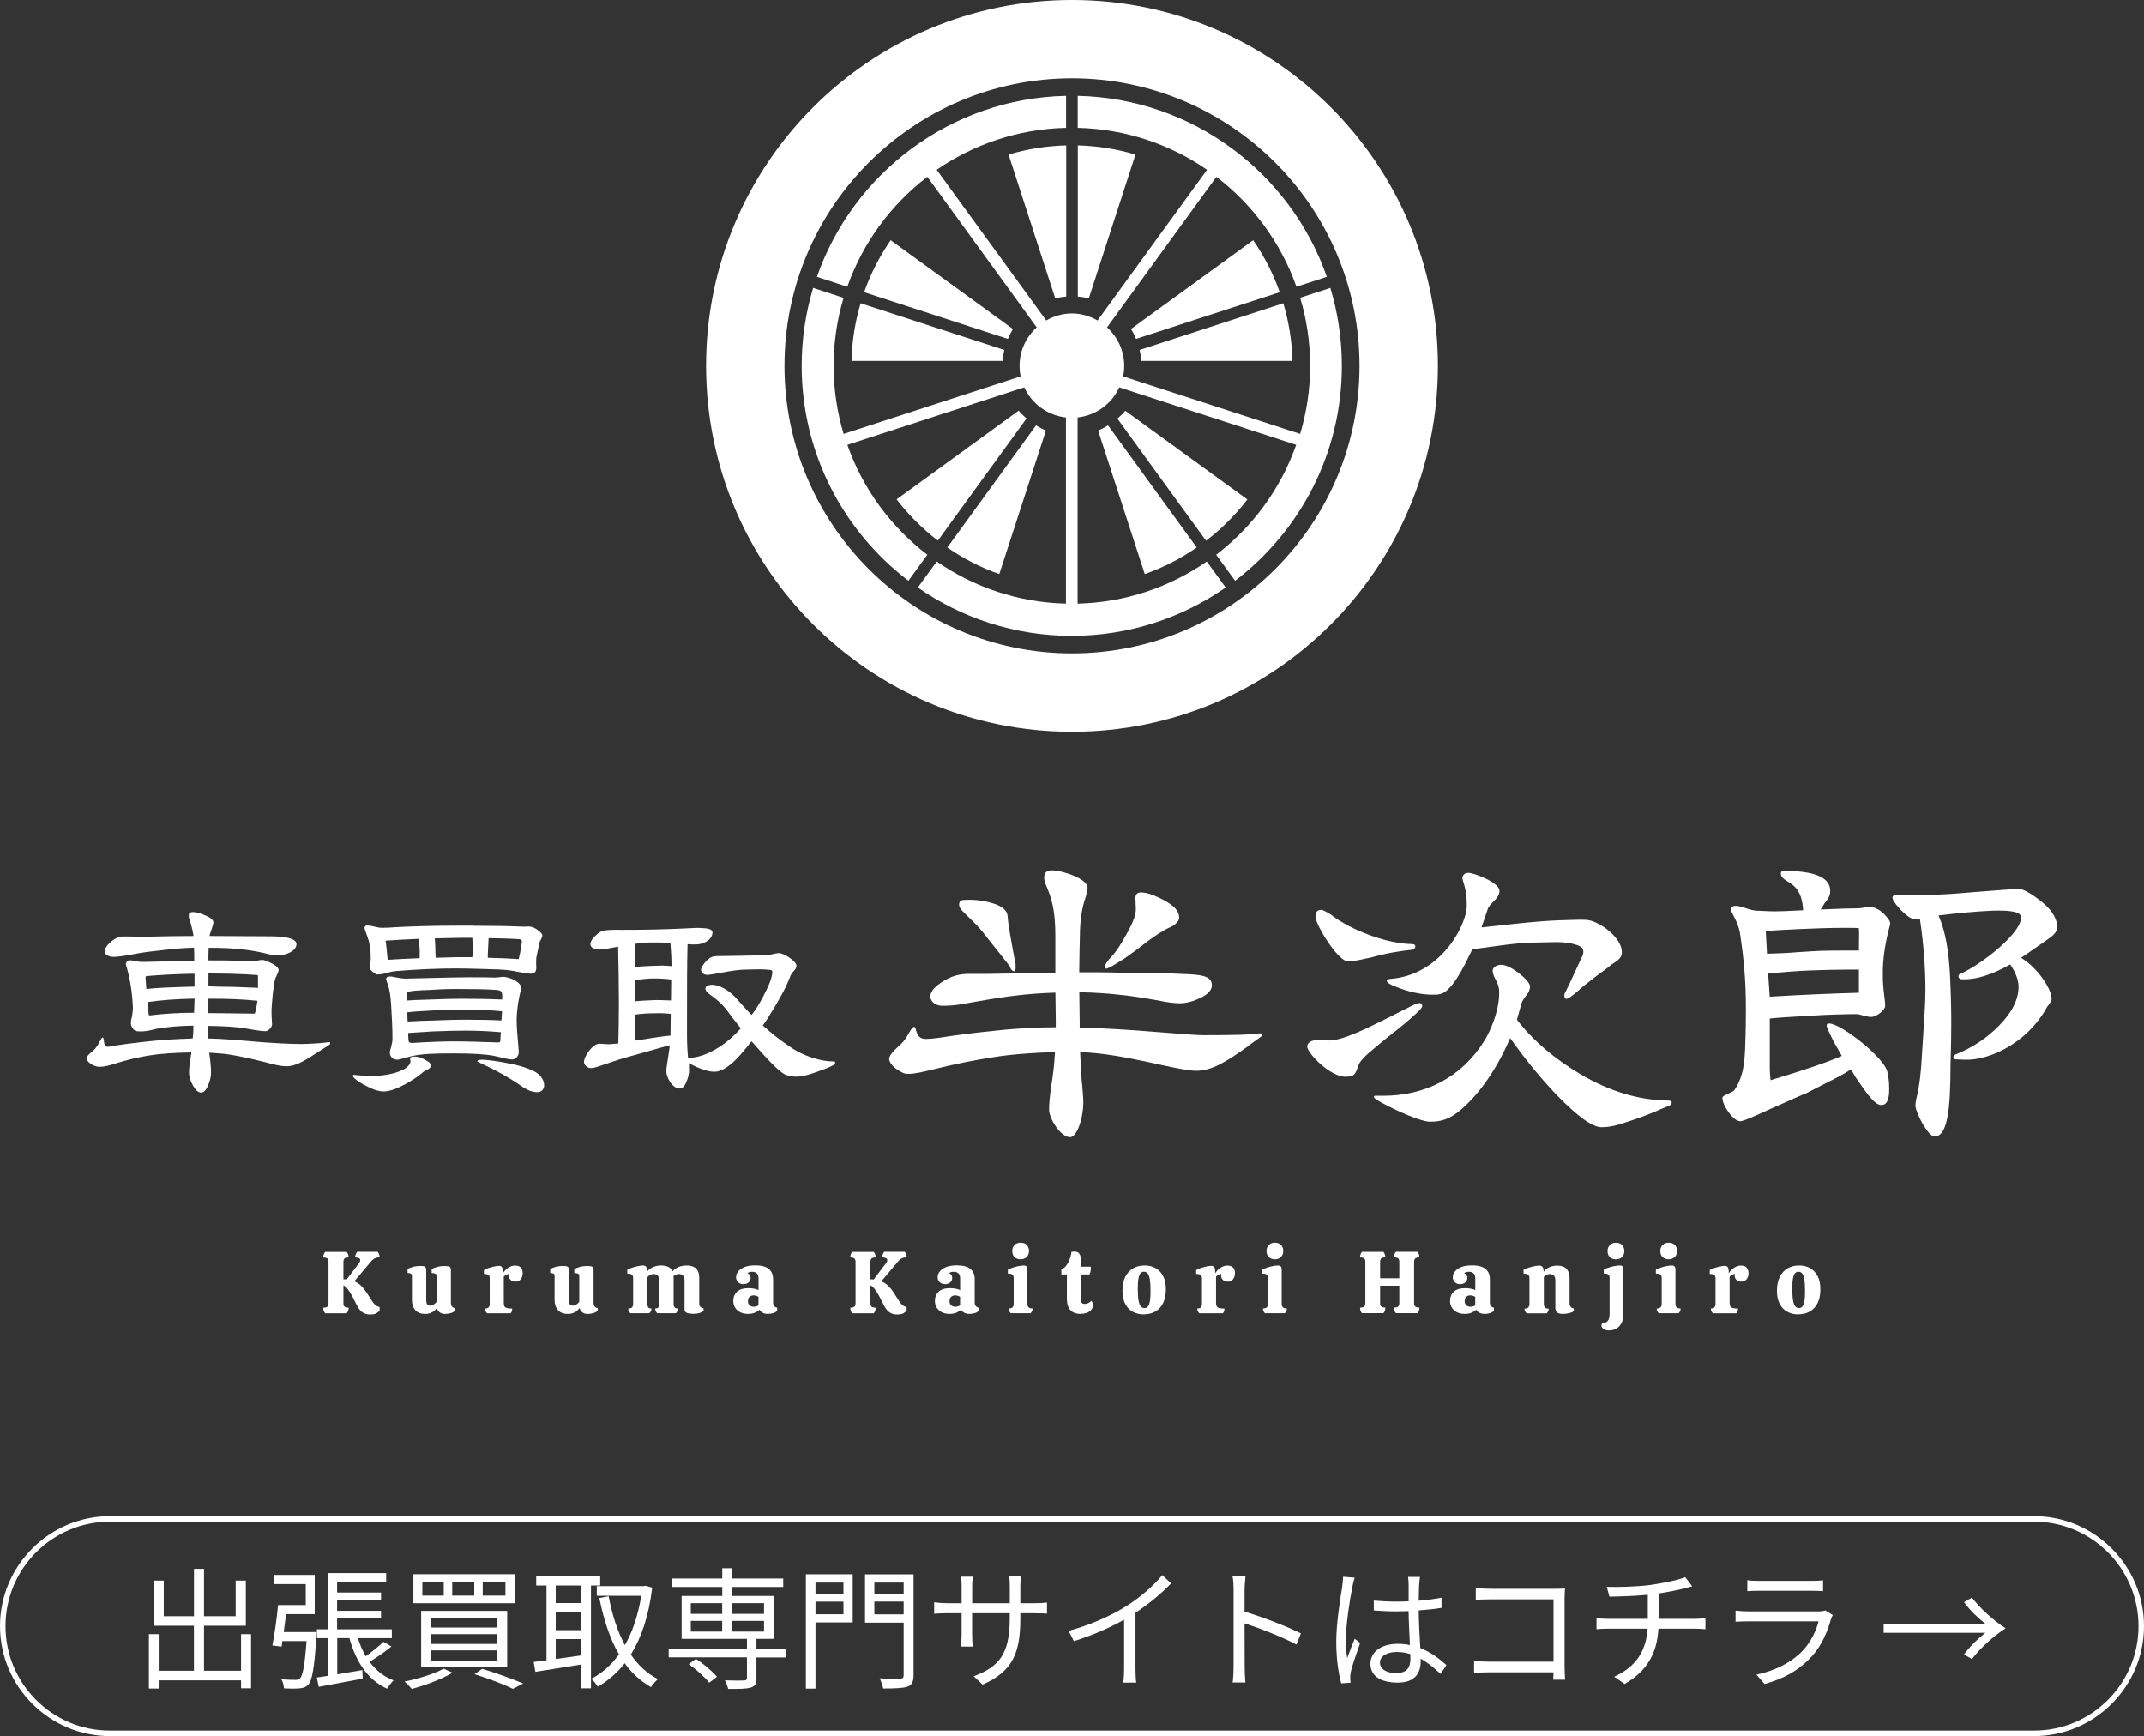 <?xml version="1.0" encoding="UTF-8"?><svg id="_レイヤー_2" xmlns="http://www.w3.org/2000/svg" viewBox="0 0 390 315.76"><rect x="0" y="0" width="390" height="315.76" fill="#333333" stroke="none"/><defs><style>.cls-1{fill:#fff;}</style></defs><g id="Main"><path class="cls-1" d="m199.76,78.3c.63-.26,1.22-.58,1.8-.93l16.13,22.21c-2.9,2-6.06,3.65-9.45,4.83l-8.49-26.11Zm27.14,12.54l-22.2-16.13c-.44.52-.92.98-1.44,1.43l16.13,22.21c2.81-2.16,5.35-4.68,7.5-7.5Zm-36.65-12.54c-.63-.26-1.22-.58-1.8-.93l-16.13,22.21c2.9,2,6.06,3.65,9.45,4.83l8.49-26.11Zm1.7-24.04c.65-.16,1.32-.26,2-.32v-27.5c-3.64.1-7.16.67-10.49,1.67l8.49,26.15Zm44.56-.09c1.17,3.92,1.81,8.07,1.81,12.38s-.65,8.45-1.82,12.37l-32.19-10.46c.13-.62.19-1.26.19-1.92,0-2.78-1.22-5.26-3.12-7l19.89-27.38c6.62,5.07,11.73,11.99,14.56,19.99l5.53-1.8c-6.59-18.84-24.36-32.47-45.32-32.92v5.82c8.73.21,16.82,2.99,23.53,7.63l-19.92,27.41c-1.39-.79-2.97-1.28-4.67-1.28s-3.29.49-4.67,1.28l-19.92-27.41c6.72-4.64,14.8-7.42,23.53-7.63v-5.82c-20.96.45-38.73,14.08-45.32,32.92l5.53,1.8c2.83-8,7.95-14.93,14.56-19.99l19.89,27.38c-1.9,1.74-3.12,4.22-3.12,7,0,.66.07,1.3.19,1.92l-32.19,10.46c-1.17-3.92-1.82-8.07-1.82-12.37s.64-8.46,1.81-12.38l-5.53-1.8c-1.36,4.49-2.09,9.25-2.09,14.17,0,15.93,7.63,30.11,19.42,39.09l3.44-4.73c-6.61-5.06-11.73-11.97-14.55-19.99l32.18-10.46c1.36,2.98,4.2,5.1,7.58,5.48v33.86c-8.73-.21-16.8-3.02-23.5-7.66l-3.44,4.73c7.95,5.54,17.6,8.79,28,8.79s20.05-3.26,28-8.79l-3.44-4.73c-6.71,4.64-14.77,7.45-23.5,7.66v-33.86c3.38-.38,6.23-2.5,7.58-5.48l32.18,10.46c-2.82,8.01-7.94,14.92-14.55,19.99l3.44,4.73c11.79-8.98,19.42-23.16,19.42-39.09,0-4.93-.74-9.68-2.09-14.17l-5.53,1.8Zm-29.96-26.06c-3.34-1-6.86-1.57-10.49-1.67v27.5c.68.06,1.35.16,2,.32l8.49-26.15Zm-24.18,37.54c.05-.68.17-1.35.32-2l-26.14-8.49c-.99,3.34-1.57,6.85-1.66,10.49h27.47Zm79.19.89c0,36.76-29.8,66.56-66.56,66.56s-66.56-29.8-66.56-66.56S158.24,0,195,0s66.56,29.8,66.56,66.56Zm-14.26,0c0-28.84-23.46-52.3-52.3-52.3s-52.3,23.46-52.3,52.3,23.46,52.3,52.3,52.3,52.3-23.46,52.3-52.3Zm-62,8.15l-22.2,16.13c2.16,2.83,4.69,5.34,7.5,7.5l16.13-22.21c-.51-.44-1-.91-1.44-1.43Zm20.44-14.85c.36.57.65,1.18.91,1.8l26.14-8.49c-1.2-3.38-2.82-6.56-4.83-9.46l-22.23,16.15Zm1.89,5.81h27.47c-.08-3.64-.67-7.15-1.66-10.49l-26.14,8.49c.15.65.27,1.31.32,2Zm-50.43-12.5l26.14,8.49c.26-.62.56-1.23.91-1.8l-22.23-16.15c-2.01,2.9-3.63,6.08-4.83,9.46Z"/><path class="cls-1" d="m58.28,191.07c-2.72,1.76-4.34,2.86-6.2,2.86-1,0-2.38-.33-3.72-.71-1.67-.43-2.91-.71-3.67-.86-1.48-.33-2.86-.57-4.1-.71-.67-.05-1.53-.14-2.53-.19l.19,1.48c.05.62.14,1.34.14,2.15,0,.72-.19,1.53-.57,2.38-.33.81-.76,1.24-1.24,1.24-.52,0-1-.43-1.48-1.29s-.71-1.62-.71-2.29c0-.24,0-.91.19-2,.05-.52.14-1.1.24-1.72-3.19.05-5.82.24-7.77.57-2.05.33-3.96.81-5.82,1.38-1.14.38-2.24.67-3.15.67-1,0-2.29-.86-2.29-1.48,0-.57.43-.81,1.33-1.62.81-.76,1.29-2.24,1.53-2.24.48.1-.05,1.91,1.1,1.67.19,0,.33,0,.43-.05,1.48-.29,3.72-.57,6.72-.91,2.67-.29,5.39-.43,8.15-.52.1-.71.14-1.53.14-2.34-2.67.05-5.01.24-6.91.62-.19.05-1.48.43-2.62.43-.33,0-.62,0-.81-.05-.43,0-1.05-.81-1.05-1.43,0-.29.05-.67.19-1.1.14-.76.19-1.38.19-1.81-.24-5.01-1.29-7.63-1.29-7.82,0-.38.33-.72.76-.72.38,0,1.1.19,1.53.24.19.05.62.05,1.29.05l4.2-.1c1.81,0,3.39-.1,4.67-.14,0-.86,0-1.62-.05-2.34-2.19.05-4.05.24-5.58.43-1.76.19-3.58.38-5.48.76-1.57.29-2.81.48-3.62.48s-1.57-.43-1.57-.95.38-1.14,1.1-1.76c.72-.62,1.48-1,2.19-1h1.14c1,0,1.91.05,2.67.05,3.81-.1,6.77-.14,9.06-.14-.1-.72-.29-1.53-.57-2.53-.19-.43-.29-.81-.29-1.05v-.1c0-.43.1-.67.81-.67.57,0,1.34.24,2.24.62.95.43,1.43.81,1.43,1.29,0,.14-.1.52-.29,1.1-.19.48-.33.95-.43,1.34l9.54.05c1.43,0,2.57,0,3.48.1,1.67.14,2.86.57,2.81,1.38-.05,1.14-1.76,2-3.43,2-.62,0-1.38-.14-2.29-.38-1.38-.33-2.77-.57-4.2-.71-1.43-.19-3.39-.29-5.91-.29h-.14c-.05.76-.05,1.53-.05,2.29,1.95,0,4,0,6.1.1.62,0,1.24.05,1.95.05.38,0,1.34-.24,1.76-.24.33,0,1.1.29,1.86.71.72.38,1.1.76,1.1,1.14,0,.33-.48,1.19-.62,1.57-.1.29-.24,1.19-.43,2.67-.14,1.48-.24,2.62-.24,3.39,0,1,.1,1.86.1,2.24,0,.52-.72,1.24-1.14,1.24-.62,0-1.34-.1-2.19-.24l-1.67-.29c-1.72-.29-3.91-.38-6.58-.43v2.29c2.43.05,4.67.24,7.91.52,3.86.33,6.87.48,9.01.48,1.33,0,3.62-.14,4.96-.33.19,0,.29.05.29.19,0,.1-.05.19-.19.29l-1.62,1.05Zm-22.89-13.97c-3.62.05-6.53.24-8.77.43-.1.05-.14.1-.14.24l.14,2.1c2.19-.24,5.1-.33,8.77-.43v-2.34Zm0,4.53c-3.43.05-6.25.29-8.53.62l.19,2.29c0,.1.1.14.24.14,2.34-.29,5.01-.48,8.01-.48l.1-2.58Zm11.54-4.1c0-.14-.05-.19-.19-.19-1.29-.1-2.96-.19-4.91-.24-1.48,0-2.77-.05-3.91-.05v2.34c1.19.05,2.67.1,4.43.1,1.95.1,3.43.1,4.58.19v-2.15Zm-.72,6.82c.14,0,.19-.05.19-.14.14-.52.33-1.34.43-2.19-2.77-.29-5.34-.38-8.92-.38v2.62l4.48.05,3.81.05Z"/><path class="cls-1" d="m74.62,192.74c-.14-.38.19-.57.72-.57h.14c.67,0,1.34.29,2,.67.67.33.95.67.91,1-.05.38-.38.57-.72.76-.33.1-.62.29-.86.52-.62.57-1.67,1.29-3.15,2.1-1.48.81-2.72,1.24-3.67,1.29-.76.05-1.76-.19-3-.81-1.19-.57-2.05-1.14-2.57-1.62-.14-.19-.24-.33-.24-.43,0-.14.14-.19.33-.14,1.43.14,2.62.19,3.62.19,1.1-.05,2.29-.19,3.58-.52,1.29-.38,2.1-.81,2.53-1.29.29-.29.43-.57.43-.91l-.05-.24Zm11.4-24.36c3.58,0,6.39.05,8.44.14.95.05,1.38,0,1.76,0,.48,0,1,.19,1.57.62.57.43.86.72.86.95,0,.52-.48,1.1-.48,1.24-.38,1.67-.57,2.67-.62,2.91-.05.91,0,1.62,0,1.76,0,.62-.19,1.1-1,1.1-.43,0-1.05-.1-1.76-.24-1.19-.24-2.05-.38-2.62-.43-1-.1-2.43-.14-4.29-.19-1.86-.05-3.48-.1-4.86-.1-3.15,0-6.82.14-11.01.48-.48.05-1,.14-1.57.33-.72.19-1.29.29-1.81.29-.43,0-1.38-.91-1.38-1.14,0-.19.19-1.1.19-1.91,0-1.48-.19-2.72-.57-3.72-.38-1.05-.57-1.62-.57-1.67,0-.24.24-.48.43-.48.33,0,.67.05,1.05.14.1.05.48.1,1.1.24.14.05.43.05.86.05.67,0,1.34-.05,2.05-.1,2.62-.14,6.44-.29,11.4-.29h2.86Zm-9.68,4.48c0-.57-.1-1.29-.19-2.1-2.15.1-4.15.19-6.01.33.14.86.24,2,.38,3.48,1.43-.1,3.39-.19,5.82-.29v-1.43Zm18.02,18.5c.05.62-.57,1.33-1.14,1.33-.62,0-1.34-.19-2.15-.38l-1.05-.24c-1.57-.33-4-.48-7.29-.48-3.62,0-5.96.05-7.91.52,0,0-.43.1-1.33.33-.52.19-.95.29-1.29.29-.76,0-1.29-.57-1.29-1.34,0-.33.48-1.48.48-2.43,0-1.91-.1-3.96-.24-6.2-.1-1.62-.29-2.81-.57-3.62-.14-.33-.33-.91-.33-1.1,0-.1,0-.14.05-.19.1-.14.29-.24.62-.24.24,0,.38,0,.52.05.43.05,1.53.33,2.24.33l8.06-.19c.81,0,2-.05,3.62-.05,2.15,0,3.72,0,4.62.05.62,0,1.24-.14,1.57-.14s1.38.24,2,.57c.86.52,1.29,1,1.29,1.53,0,.19-.14.48-.19.71-.14.57-.62,2.62-.67,4.96,0,1.38.14,2.91.29,4.62l.1,1.29Zm-3-10.2c0-.91-.24-1.1-1.53-1.14-1.48-.1-3.48-.14-6.06-.14h-1.48c-1.43,0-2.96.1-4.58.19-1.62.05-2.77.14-3.39.29-.24.05-.33.05-.33.38v1.24c1.19-.1,2.62-.14,4.39-.19,2.34-.1,4.2-.14,5.58-.14,2.96,0,5.44.05,7.39.14v-.62Zm-.05,2.77c-1.76-.19-4.29-.29-7.58-.29-1.76,0-3.72.05-5.82.19-1.53.1-2.77.14-3.81.29,0,.57,0,1.1.05,1.67,1.48-.1,3.1-.14,4.91-.19,2.24-.1,4.1-.14,5.53-.14,2.81,0,5.01.05,6.63.14l.1-1.67Zm-1.05,5.67c.71,0,.76-.05.76-.43,0-.48.05-.95.1-1.43-2.15-.19-4.29-.29-6.48-.29-1.53,0-3.48.05-5.91.14l-4.48.29v.14l.05,1.05c0,.43.19.62.62.62,3.05-.19,5.67-.29,7.87-.29.19,0,2.19,0,6.01.14l1.48.05Zm-4.34-15.5c.05-.43.05-.91.05-1.38,0-.76,0-1.48-.05-2.15h-2.05l-4.77.1c.05.91.1,1.62.1,2.05,0,.24,0,.71.05,1.48l3.62-.1h3.05Zm1.19,19.12c-.19-.1-.29-.14-.29-.19,0-.19.33-.29,1-.29,1.19.05,2.81.29,4.96.71,2.15.43,3.72,1,4.77,1.62.91.57,1.48,1.57,1.43,2.38,0,.52-.38,1.14-1.1,1.19-.91.05-1.81-.29-2.81-.95-1.67-1.19-3.96-2.58-6.96-4l-1-.48Zm7.53-20.07l.29-1.81c0-.38-.05-.48-.57-.52-1.24-.1-3.1-.14-5.48-.19l-.05,1.05-.05,1c-.05.62-.05,1.1-.05,1.53h.14c2.34.05,4.2.14,5.48.24l.29-1.29Z"/><path class="cls-1" d="m136.69,189.4c-.67.86-1.33,1.67-2,2.43-1.86,2.1-3.43,3.1-4.72,3.1-1.33.05-3.39-.86-4.67-1.57.05.52.05.95.05,1.29,0,.71-.19,1.43-.52,2.19-.33.76-.72,1.14-1.14,1.14-1.48,0-2.48-2.1-2.48-3.15,0-.43.1-1.1.24-2,.1-.76.29-1.67.38-2.72-.38.14-.91.24-1.43.38l-2.53.72-4.24,1.19c-1.19.33-2.34.76-3.39,1.1l-1.29.43c-.67.24-1.14.33-1.48.33-.72,0-1.24-.67-1.24-1.1,0-1.05,1.62-3.43,2.91-3.34.62.05,1.19.1,1.62.1.24,0,.67-.05,1.24-.1.14,0,.33,0,.48-.05.05-2.19.1-4.62.1-7.29,0-2.86-.05-6.29-.14-10.3-1.62.33-2.62.48-3.19.52-1,.05-1.91-.29-1.86-1.05.05-.43.33-.91.95-1.48.62-.62,1.19-.91,1.67-.95,1-.14,2.81-.1,3.19-.1,1.53,0,3.34,0,5.44-.05,2.15-.05,4-.1,5.67-.19,1.29-.05,2.34-.14,3.05-.1,1.38.05,2.24.19,2.24.81,0,1.29-1.53,2.19-3.05,2.19-.43,0-.91,0-1.48-.05-.1,3.53-.1,8.06-.1,13.54v2.91c0,1.38.05,2.81.19,4.24,1.19-.05,2.05-.24,3.15-.67,2.15-.86,4.15-2.29,6.01-4.24l.43-.48c-.86-1.05-1.72-2.19-2.57-3.34-.91-1.14-1.62-1.76-2.72-2.57-.81-.57-1.14-.91-1.14-1.34,0-.38.48-.67,1.29-.67,1.14,0,3,.95,4.39,2.53.86,1,1.76,2,2.72,2.96.81-1.05,1.48-2.15,2.05-3.24,1.14-2.15,1.72-3.67,1.72-4.62,0-.19-.19-.33-.33-.33-.57-.05-1.48-.14-2.72-.1l-2.15.05c-1.34.05-2.91.33-4.67.67-1.14.19-1.76.29-1.91.29-.62,0-1.14-.33-1.19-.95,0-.33.29-.81.81-1.43.52-.62,1.1-.95,1.62-1,.24-.05.62-.05,1.1-.05l3.48-.05,4.72-.1c.24,0,.67-.1,1.05-.14.57-.14,1.05-.24,1.43-.24.86,0,3.24,1.53,3.15,2.34-.05.38-.24.67-.48.91-.33.33-.57.71-.72,1.14-.62,1.67-1.81,3.91-3.58,6.72-.43.72-.86,1.38-1.34,2.05,1.57,1.43,3.24,2.72,4.86,3.81,2.62,1.86,5.96,2.77,8.06,2.72.14,0,.24.05.24.19,0,.33-.33.57-1.53,1.05-2.53.95-4.1,1.53-5.63,1.53-.57,0-1.14-.1-1.72-.29-.76-.24-2.24-1.57-4.34-3.91l-2-2.24Zm-16.16-13.78c.33,0,.91.05,1.62.1,0-1.53-.1-2.86-.19-4.15v-.1c-1.29-.05-2.57-.05-3.96-.05-.72.05-1.53.1-2.43.24-.05,1.14-.05,2.53-.05,4.2,1.1-.1,2.15-.14,3.29-.19l1.72-.05Zm1.57,2.53c-1.05-.14-2.1-.19-3.29-.19-.91,0-2.24.14-3.29.33v3.81c1.1-.1,2.15-.14,3.29-.19.67-.05,1.76,0,3.24.05l.05-3.81Zm-.1,6.25c-1.57-.19-2.77-.1-3.19-.1-1.24,0-2.29.1-3.29.24.05,1.48.05,3.05.05,4.72l.67-.1c2.53-.38,4.43-.72,5.72-.81l.05-3.96Z"/><path class="cls-1" d="m226.96,190.33c-3.84,2.75-6.59,4.49-9.48,4.42-1.01,0-3.04-.36-6.01-1.01l-2.97-.65c-4.49-.94-8.11-1.59-12.02-1.74.15,3.62.29,5.5.36,5.86.07,1.16.22,2.24.22,3.18,0,3.19-1.23,6.44-2.39,6.44-1.81,0-3.84-3.47-3.84-4.99,0-1.16.15-2.53.36-4.13.36-2.1.58-3.98.72-6.37-4.27.14-8.04.43-11.22.94-3.69.58-7.24,1.3-10.71,2.17-2.32.58-3.84.87-4.63.87-.51,0-.87-.07-1.16-.22-1.3-.65-2.1-1.38-2.39-2.17-.36-1.01,1.23-2.17,2.24-3.19.36-.36.8-.94,1.23-1.74.43-.8.8-1.23,1.01-1.23.58.07.07,2.46,2.53,2.17.58,0,1.95-.15,4.13-.51,3.62-.51,6.95-.87,9.92-1.16,2.61-.22,5.72-.43,9.19-.43v-1.16l-.07-5.14c-4.78.14-8.83.65-13.76,1.52l-2.9.51c-1.52.29-2.75.36-3.76.36-1.38.07-2.32-.8-2.32-1.67,0-.8.58-1.59,1.74-2.39,1.23-.87,2.39-1.38,3.55-1.59.29-.07.94-.15,1.88-.15h3.4l12.16-.22v-6.66c0-4.63-.65-6.73-1.52-8.83-.36-.8-.51-1.38-.51-1.74,0-.8.22-1.38,1.45-1.38,1.67,0,6.44,1.45,6.44,3.18,0,.8-.36,1.67-.43,1.96-.58,1.74-.87,3.62-.94,5.65-.07,3.26-.14,5.79-.14,7.46v.29h3.26c2.24,0,5.57.14,10.14.14h1.67l5,.22c2.82.15,4.05.58,4.05,2.03,0,.8-.65,1.59-2.03,2.24-1.3.65-2.61,1.01-3.84,1.01-1.09,0-2.46-.22-4.27-.58-2.39-.43-4.78-.8-7.02-1.01-1.88-.22-4.2-.36-6.95-.43l.07,5.43v1.01c3.76.07,8.76.36,14.91.87,3.69.29,6.23.51,7.6.51,5.14,0,8.4-.07,9.77-.29.51-.07.8-.07.87.14v.14c0,.15-.15.29-.36.43l-2.24,1.59Zm-42.5-13.68c-.51,0-.8-.87-.8-.94l-2.46-3.11c-1.59-1.95-2.68-3.47-3.55-4.34l-1.16-1.16c-1.3-1.3-1.95-1.74-2.03-2.53,0-.51.22-.8.72-.87,1.88-.14,3.69.07,5.36.58,1.74.51,2.68,1.3,2.75,2.39.07,1.3.58,4.13,1.38,8.4.07.14.07.43.07.94,0,.36-.07.58-.15.65h-.15Zm22.08-13.32c0-.65.36-1.01,1.01-1.01.94,0,2.03.36,3.4,1.01,1.38.65,2.32,1.3,2.9,1.96.43.51.65,1.01.65,1.66s-.94,1.45-1.74,1.74c-1.16.51-3.04,1.74-4.78,3.11-1.38,1.09-2.61,1.95-3.55,2.61-.87.51-3.26,2.17-3.4,1.67-.36-.29.58-1.52,1.23-2.17.65-.65,1.59-2.03,2.68-4.05,1.16-2.03,1.74-3.55,1.67-4.63l-.07-1.88Z"/><path class="cls-1" d="m252.41,188.66l-2.03,1.67c-2.03,1.66-2.97,2.61-3.26,3.4-.58,1.67-.72,2.03-2.17,2.1-2.82.22-7.17-4.27-7.17-5.5,0-.65.8-1.16,1.74-1.16l2.03.07c2.53.07,6.52-1.88,12.38-4.85l2.17-1.09c1.09-.58,1.81-.87,2.1-.87.36,0,.51.22.51.58,0,.22-.36.65-1.16,1.38-1.45,1.38-2.82,2.39-3.4,2.9l-1.74,1.38Zm-7.1-13.83c-1.81.36-6.23-7.02-6.01-8.18,0-.8.36-1.16,1.01-1.16.51,0,1.95.94,2.17,1.16,1.3.94,2.61,1.66,3.98,2.32,3.98,1.81,7.46,2.68,10.43,2.75.36,0,.58.15.58.43,0,.22-.29.58-.51.58-2.24.22-4.85.65-7.67,1.45-.65.07-2.82.72-3.98.65Zm56.4,27.08c-.8.36-3.11,1.3-5.14,1.95-1.23.36-3.04,1.16-5.21,1.16-1.74,0-4.49-2.03-8.33-6.01-2.9-3.04-5.72-6.52-8.33-10.21-2.24,5.29-5.5,10.14-9.05,13.11-1.95,1.66-3.55,2.1-5.36,2.1-2.03.22-10.35-3.91-10.35-4.42,0-.15,0-.29.22-.29h1.45c7.6,0,14.26-3.33,18.39-9.99,1.81-2.97,2.9-6.73,2.68-9.41-.07-.43-.22-1.01-.58-1.66-.36-.65-.58-1.23-.58-1.67,0-.65.72-1.09,1.59-1.09,1.74,0,5.21,2.9,5.21,3.91,0,.94-.72,1.74-.8,1.81-.51.65-.8,1.23-.87,1.74l-.72,2.53c3.04,3.91,6.95,7.17,11.58,9.92,5.29,3.11,10.57,4.71,15.93,4.78.36,0,.65.07.65.36s-.22.51-.65.65l-1.74.72Zm-22.73-30.48c-1.52,0-3.69.22-6.37.58l-4.78.65-1.37,2.75c-1.81,3.48-3.33,5.29-4.71,5.43-.22.07-.65.07-1.16.07-2.1,0-4.42-.51-6.88-1.52-.94-.36-1.45-.72-1.45-1.01,0-.36.36-.29,1.52-.43,8.54-1.16,12.89-9.63,13.03-13.03.07-3.4-.87-4.78-.8-5.36.14-.51.51-.8,1.09-.8.8-.07,5.94,1.81,5.65,3.4,0,.87-1.09,1.81-1.3,2.03-.51.51-.8.94-.87,1.3l-1.09,3.19,6.01-.65c3.33-.36,6.08-.58,8.18-.65,2.39-.07,3.98-.14,4.92-.07,2.24.14,6.95,3.47,6.37,6.37-.22.87-1.52,1.52-1.81,1.74-.94.8-1.81,1.38-2.68,2.03-1.81,1.38-2.68,2.1-2.75,2.17-1.38,1.23-2.61,2.24-2.9,2.03-.29-.07-.36-.72-.15-1.09.36-.65,1.38-2.82,3.04-6.44.22-.36.29-.72.29-1.01,0-.87-.72-1.16-2.24-1.52-.8-.14-1.96-.29-3.62-.22l-3.19.07Z"/><path class="cls-1" d="m328.66,198.8c-.29.07-2.03.87-5.14,2.24-.58.22-1.81.8-3.69,1.66-1.81.8-2.9,1.23-3.26,1.23-.58,0-1.3-.51-2.1-1.59-.8-1.09-1.16-2.03-1.16-2.68,0-.22.36-.43,1.01-.72.65-.29,1.09-.51,1.16-.65,1.23-1.81,1.81-3.84,1.95-7.31.15-3.84.15-6.37.15-7.46,0-5.28-.36-9.05-1.09-13.9-.29-1.81-1.67-3.84-1.67-4.2,0-.29.22-.58.72-.65.36-.07.87.07,1.67.29,1.01.36,1.81.58,2.39.58l1.59.07c2.24.14,4.71-.07,6.81-.15-.22-3.26-1.3-4.34-2.9-5.28-.8-.51-1.16-.8-1.16-1.45,0-.29.22-.43.65-.43,5.57,0,8.33,1.23,8.33,3.62,0,.8-.22,1.3-1.01,2.24l-.72,1.16c3.26-.14,5.5-.22,6.88-.22.58,0,1.74-.29,2.03-.29.58,0,1.59.43,2.17.94,1.23,1.09,1.74,1.88,1.52,2.39-.15.58-1.3,4.63-1.3,8.47,0,1.09,0,1.88.07,2.53.07,1.16.36,2.9.36,3.69s-1.59,2.03-2.53,2.03-2.17-.51-2.53-.51c-2.1,0-4.92.07-8.62.29-3.62.22-6.08.36-7.31.51v8.76c0,1.09.07,1.88.14,2.46,6.3-1.88,10.64-3.4,12.96-4.42l-1.52-2.68c-.72-1.45-1.16-2.39-1.23-2.75,0-.29.07-.43.22-.43,1.74-.58,10.79,6.44,10.86,9.05.22.87.29,1.81.29,2.82,0,1.81-.36,2.75-1.16,2.9-1.09.22-2.24-1.01-4.56-4.49-.36-.43-.72-1.09-1.16-1.88-.07,0-.07-.07-.15-.07-1.3.94-3.19,1.81-5.43,2.97l-2.53,1.3Zm9.48-26.21c0-1.16.07-2.68,0-3.76-.36-.07-1.23-.07-2.61-.07-2.17,0-4.92.07-8.18.22-3.26.14-5.36.29-6.15.36l.22,4.13c1.37-.07,3.26-.07,5.65-.29l2.39-.15c2.1-.14,4.2-.14,6.3-.14h2.39v-.29Zm0,3.76h-1.67c-2.39,0-4.71.07-7.02.15-2.39.07-5.72.36-7.82.58l.29,4.2c5.86-.36,11.22-.58,16.22-.72v-4.2Zm17.45,16.29c-.36-.29-.36-.58,0-.8,3.11-1.23,5.86-3.04,8.11-5.36,2.32-2.39,3.48-4.71,3.48-7.02,0-1.3-.65-2.82-1.52-4.05-3.04,1.74-6.23,2.9-9.05,2.68-.22-.14-.36-.29-.36-.51,0-.14.07-.29.14-.36,4.05-1.74,11.51-7.67,11.22-10.42,0-1.16-2.75-1.23-5.29-1.16-3.04.15-6.23.43-9.7.87,1.23,2.75,1.88,6.44,2.1,11.08.15,3.04.22,5.86.22,8.4,0,4.05-.14,7.24-.14,7.75,0,7.89-.51,12.96-2.9,12.96-1.23,0-3.48-4.42-3.48-5.65,0-.36.07-.8.22-1.45.51-2.1.8-4.56.94-7.38l.15-2.32c.22-3.84.51-7.1.51-9.77,0-4.34-.36-8.62-1.01-13.03-.65.07-1.01.07-1.01.07-1.16,0-3.98-3.04-3.98-3.91,0-.29.22-.43.65-.43h.36c2.03,0,6.52,0,10.35-.29l4.49-.36c2.1-.14,5.14-.43,7.17-.51.94,0,3.04,1.38,4.78,2.9,1.38,1.23,2.17,2.82,2.17,3.91,0,1.23-.72,1.67-2.68,3.04l-3.55,2.46-.36.22c2.75,1.59,5.57,5.5,5.57,7.46,0,.51-.58,1.16-.8,1.45-3.62,6.66-10.57,9.77-14.91,9.63l-1.88-.07Z"/><path class="cls-1" d="m67.4,239.08c-.45,0-.83-.07-1.14-.22-.31-.15-.57-.34-.77-.58-.2-.24-.38-.5-.52-.77-.14-.27-.27-.52-.39-.76-.11-.22-.24-.49-.4-.79-.16-.3-.33-.61-.52-.91s-.38-.57-.58-.8c-.2-.23-.41-.39-.61-.47v3.26c0,.3.07.51.22.62.14.12.39.18.74.18,0,.19-.03.38-.1.56-.06.18-.15.34-.26.46h-3.92c-.24-.27-.35-.61-.35-1.02.35,0,.6-.06.74-.18.14-.12.22-.32.22-.62v-7.52c0-.3-.07-.51-.22-.63-.14-.12-.39-.18-.74-.18,0-.41.12-.74.35-1.01h3.92c.11.13.19.28.26.46s.1.36.1.54c-.35,0-.6.06-.74.18-.14.12-.22.33-.22.63v3.17h.27c.11,0,.21.01.32.03l2.26-2.99c.07-.08.13-.18.16-.29s.05-.2.05-.29c0-.14-.1-.25-.3-.33-.2-.08-.41-.12-.62-.12,0-.37.12-.71.37-1.01h3.73c.11.14.19.3.26.47.06.18.1.35.1.54-.46,0-.81.09-1.06.27-.25.18-.43.35-.54.5l-3.02,3.58c.52.23.95.52,1.29.86s.66.74.97,1.22c.32.48.59.91.82,1.29.22.38.45.68.69.9.24.22.51.36.83.4v.64c-.17.22-.38.4-.62.53s-.57.19-1,.19Z"/><path class="cls-1" d="m77.29,238.97c-.75,0-1.33-.23-1.74-.69-.42-.46-.62-1.08-.62-1.86v-4.4c0-.18-.07-.31-.21-.38s-.33-.11-.58-.11v-.7c.14-.12.43-.24.87-.38.44-.13.94-.2,1.5-.2.42,0,.69.05.82.14.13.1.2.33.2.7v5.38c0,.32.05.57.16.74.11.17.29.26.56.26.22,0,.44-.07.65-.21.21-.14.38-.3.52-.48v-4.75c0-.18-.08-.31-.24-.38s-.38-.11-.66-.11v-.7c.15-.12.44-.24.88-.38.44-.13.95-.2,1.55-.2.42,0,.7.05.85.14.15.1.22.33.22.7v5.89c0,.26.07.47.2.64.13.17.32.27.57.29v.45c-.17.2-.44.35-.81.46-.37.1-.72.15-1.06.15s-.66-.09-.92-.28c-.26-.19-.44-.46-.52-.81-.52.73-1.25,1.09-2.19,1.09Z"/><path class="cls-1" d="m88.59,238.85c-.12-.12-.21-.25-.27-.38s-.1-.3-.1-.48c.31,0,.53-.07.66-.2.13-.13.2-.36.2-.68v-4.62c0-.28-.07-.48-.22-.6-.15-.12-.43-.18-.83-.18v-.72c.26-.15.56-.28.91-.39.35-.11.7-.2,1.04-.27.34-.07.61-.1.8-.1.25,0,.42.08.54.26.11.17.17.54.17,1.1.12-.22.29-.45.52-.66s.49-.4.78-.54c.29-.14.59-.21.9-.21.5,0,.86.13,1.07.38.21.26.32.59.32.99,0,.46-.12.83-.35,1.12-.24.29-.56.43-.98.43-.36,0-.65-.1-.86-.31-.21-.21-.32-.45-.32-.71,0-.17.02-.3.05-.4-.17.04-.34.1-.5.17-.16.07-.32.18-.48.33v4.8c0,.25.04.44.11.59.07.15.22.26.44.33.22.07.55.1.98.1,0,.18-.02.34-.06.48-.04.14-.12.27-.24.38h-4.27Z"/><path class="cls-1" d="m103.24,238.97c-.75,0-1.33-.23-1.74-.69-.42-.46-.62-1.08-.62-1.86v-4.4c0-.18-.07-.31-.21-.38s-.33-.11-.58-.11v-.7c.14-.12.43-.24.87-.38.44-.13.94-.2,1.5-.2.42,0,.69.05.82.14.13.1.2.33.2.7v5.38c0,.32.05.57.16.74.11.17.29.26.56.26.22,0,.44-.07.65-.21.21-.14.38-.3.52-.48v-4.75c0-.18-.08-.31-.24-.38s-.38-.11-.66-.11v-.7c.15-.12.44-.24.88-.38.44-.13.95-.2,1.55-.2.42,0,.7.05.85.14.15.1.22.33.22.7v5.89c0,.26.07.47.2.64.13.17.32.27.57.29v.45c-.17.2-.44.35-.81.46-.37.1-.72.15-1.06.15s-.66-.09-.92-.28c-.26-.19-.44-.46-.52-.81-.52.73-1.25,1.09-2.19,1.09Z"/><path class="cls-1" d="m125.96,238.95c-.39,0-.73-.06-1.02-.17-.28-.11-.42-.33-.42-.66v-5.33c0-.34-.09-.6-.28-.79-.19-.19-.44-.28-.74-.28-.17,0-.34.03-.52.1-.18.06-.33.16-.47.29.01.04.02.08.02.12v4.9c0,.31.06.53.19.66.13.13.33.2.61.2,0,.17-.03.33-.1.47-.07.14-.16.27-.28.39h-3.41c-.11-.12-.19-.25-.26-.39-.07-.14-.1-.3-.1-.47.28,0,.47-.07.58-.2.11-.13.17-.35.17-.66v-4.34c0-.34-.1-.6-.3-.79s-.43-.28-.71-.28c-.2,0-.41.05-.62.14-.21.1-.39.24-.54.42v4.85c0,.31.06.53.17.66.11.13.3.2.57.2,0,.33-.13.62-.38.86h-3.47c-.12-.12-.21-.25-.28-.39-.07-.14-.1-.3-.1-.47.32,0,.55-.07.69-.2.14-.13.21-.35.21-.66v-4.69c0-.28-.08-.48-.23-.61-.16-.13-.44-.19-.84-.19v-.7c.25-.15.56-.28.94-.4.38-.12.75-.21,1.1-.28.36-.07.63-.1.82-.1.21,0,.39.07.54.2.14.13.24.41.28.82.28-.31.63-.56,1.05-.74s.9-.28,1.43-.28c1.07,0,1.76.36,2.08,1.07.28-.34.64-.61,1.08-.79.44-.19.94-.28,1.48-.28.77,0,1.34.19,1.72.56.38.37.57.92.57,1.63v4.78c0,.25.07.43.21.56.14.13.33.22.58.27v.46c-.19.17-.44.3-.75.39-.31.09-.71.14-1.22.14Z"/><path class="cls-1" d="m136.07,238.97c-.8,0-1.45-.22-1.94-.66s-.74-1.01-.74-1.7.23-1.25.68-1.68c.45-.43,1.15-.64,2.1-.64.31,0,.63.03.98.09.34.06.62.15.83.26v-2.13c0-.45-.11-.76-.34-.94-.23-.18-.51-.26-.84-.26-.35,0-.64.09-.86.26.21.07.37.19.46.34s.14.32.14.5c0,.35-.12.63-.38.84-.25.21-.56.31-.92.31-.41,0-.73-.12-.98-.36s-.37-.54-.37-.9.12-.71.37-1.03c.25-.33.63-.59,1.14-.81.52-.21,1.19-.32,2.01-.32,2.14,0,3.22.85,3.22,2.54v4.24c0,.51.25.82.74.93v.51c-.14.2-.37.35-.7.46-.33.1-.65.15-.96.15-.73,0-1.24-.25-1.54-.75-.21.19-.5.36-.85.52-.35.15-.77.23-1.25.23Zm1.04-1.3c.15,0,.3-.02.46-.07.16-.05.29-.11.4-.18v-1.55c-.11-.07-.24-.14-.41-.19-.17-.05-.33-.08-.49-.08-.28,0-.52.09-.72.26-.2.18-.3.45-.3.82,0,.29.1.53.29.71.19.19.45.28.77.28Z"/><path class="cls-1" d="m163.27,239.08c-.45,0-.83-.07-1.14-.22-.31-.15-.57-.34-.77-.58s-.38-.5-.52-.77c-.14-.27-.27-.52-.39-.76-.11-.22-.24-.49-.4-.79-.16-.3-.33-.61-.52-.91s-.38-.57-.58-.8c-.2-.23-.41-.39-.61-.47v3.26c0,.3.07.51.22.62.14.12.39.18.74.18,0,.19-.03.38-.1.56-.06.18-.15.34-.26.46h-3.92c-.23-.27-.35-.61-.35-1.02.35,0,.6-.06.74-.18.14-.12.22-.32.22-.62v-7.52c0-.3-.07-.51-.22-.63s-.39-.18-.74-.18c0-.41.12-.74.35-1.01h3.92c.11.13.19.28.26.46.06.18.1.36.1.54-.35,0-.6.06-.74.18s-.22.33-.22.63v3.17h.27c.11,0,.21.01.32.03l2.26-2.99c.07-.08.13-.18.16-.29s.05-.2.05-.29c0-.14-.1-.25-.3-.33-.2-.08-.41-.12-.62-.12,0-.37.12-.71.37-1.01h3.73c.11.14.19.3.26.47.06.18.1.35.1.54-.46,0-.81.09-1.06.27s-.43.35-.54.5l-3.02,3.58c.52.23.95.52,1.29.86s.66.74.97,1.22c.32.48.59.91.82,1.29.22.38.45.68.69.9.23.22.51.36.83.4v.64c-.17.22-.38.4-.62.53-.24.13-.57.19-1,.19Z"/><path class="cls-1" d="m172.74,238.97c-.8,0-1.45-.22-1.94-.66s-.74-1.01-.74-1.7.23-1.25.68-1.68,1.15-.64,2.1-.64c.31,0,.63.03.98.09.34.06.62.15.83.26v-2.13c0-.45-.11-.76-.34-.94-.23-.18-.51-.26-.84-.26-.35,0-.64.09-.86.26.21.07.37.19.46.34s.14.32.14.5c0,.35-.12.63-.38.84s-.56.31-.92.31c-.41,0-.73-.12-.98-.36s-.37-.54-.37-.9.12-.71.37-1.03c.25-.33.63-.59,1.14-.81.52-.21,1.19-.32,2.01-.32,2.14,0,3.22.85,3.22,2.54v4.24c0,.51.25.82.74.93v.51c-.14.2-.37.35-.7.46-.33.1-.65.15-.96.15-.73,0-1.24-.25-1.54-.75-.21.19-.5.36-.85.52-.35.15-.77.23-1.25.23Zm1.04-1.3c.15,0,.3-.02.46-.07.16-.05.29-.11.4-.18v-1.55c-.11-.07-.24-.14-.41-.19-.17-.05-.33-.08-.49-.08-.28,0-.52.09-.72.26-.2.18-.3.45-.3.82,0,.29.1.53.29.71.19.19.45.28.77.28Z"/><path class="cls-1" d="m183.85,238.85c-.12-.12-.21-.25-.27-.38s-.1-.3-.1-.48c.31,0,.54-.07.69-.2.15-.13.22-.36.22-.68v-4.64c0-.28-.07-.49-.2-.62-.13-.14-.42-.21-.86-.21v-.7c.16-.1.41-.21.74-.33s.69-.23,1.08-.31c.39-.09.74-.13,1.05-.13.25,0,.42.06.53.17.11.11.16.3.16.57v6.22c0,.32.08.54.24.67.16.13.39.19.7.19,0,.18-.03.34-.1.48s-.15.27-.27.38h-3.62Zm1.79-9.81c-.46,0-.82-.14-1.1-.41s-.41-.64-.41-1.1.14-.81.42-1.09c.28-.28.65-.42,1.11-.42s.84.14,1.11.42c.27.28.41.64.41,1.09s-.14.82-.42,1.1c-.28.27-.66.41-1.13.41Z"/><path class="cls-1" d="m196.54,238.97c-.45,0-.86-.08-1.23-.25-.37-.16-.67-.45-.9-.86-.23-.4-.34-.96-.34-1.66v-4.4h-1.01v-.98c.29-.04.56-.22.82-.54.26-.32.48-.71.66-1.18.19-.47.31-.94.36-1.41.19-.03.37-.05.53-.05.43,0,.72.12.89.37.16.25.25.47.25.69v1.68h1.86c0,.26-.01.51-.04.76-.03.25-.1.47-.22.66h-1.57v4.51c0,.34.07.57.21.68.14.11.31.17.53.17s.43-.06.65-.17c.22-.11.39-.24.52-.39.12.1.2.24.24.42.04.19.06.33.06.42,0,.23-.08.47-.24.7-.16.23-.41.43-.74.58-.34.15-.76.23-1.27.23Z"/><path class="cls-1" d="m208.06,239.06c-.76,0-1.43-.16-2.02-.49s-1.04-.8-1.37-1.44c-.32-.64-.49-1.42-.49-2.36,0-1,.17-1.85.51-2.53.34-.68.82-1.2,1.42-1.55.61-.35,1.31-.53,2.1-.53s1.44.17,2.02.5c.58.33,1.03.82,1.36,1.46.33.65.49,1.44.49,2.39s-.17,1.83-.51,2.5c-.34.68-.82,1.19-1.42,1.53-.61.34-1.31.51-2.1.51Zm.13-1.15c.22,0,.42-.08.58-.24s.29-.46.38-.89c.09-.43.14-1.06.14-1.88,0-1-.05-1.76-.14-2.28-.1-.52-.23-.87-.42-1.05s-.39-.27-.64-.27c-.22,0-.42.08-.59.24-.17.16-.3.46-.39.9s-.14,1.07-.14,1.9c0,.99.05,1.74.15,2.26.1.51.24.86.42,1.04s.39.27.64.27Z"/><path class="cls-1" d="m218.15,238.85c-.12-.12-.21-.25-.27-.38s-.1-.3-.1-.48c.31,0,.53-.07.66-.2.13-.13.2-.36.2-.68v-4.62c0-.28-.08-.48-.22-.6-.15-.12-.43-.18-.83-.18v-.72c.26-.15.56-.28.91-.39.35-.11.7-.2,1.04-.27.34-.07.61-.1.8-.1.25,0,.42.08.54.26s.17.54.17,1.1c.12-.22.29-.45.52-.66.23-.22.49-.4.78-.54.29-.14.59-.21.9-.21.5,0,.86.13,1.07.38.21.26.32.59.32.99,0,.46-.12.83-.35,1.12-.23.29-.56.43-.98.43-.36,0-.65-.1-.86-.31s-.32-.45-.32-.71c0-.17.02-.3.05-.4-.17.04-.34.1-.5.17-.16.07-.32.18-.48.33v4.8c0,.25.04.44.11.59.07.15.22.26.44.33.22.07.55.1.98.1,0,.18-.02.34-.06.48-.04.14-.12.27-.24.38h-4.27Z"/><path class="cls-1" d="m230.1,238.85c-.12-.12-.21-.25-.27-.38s-.1-.3-.1-.48c.31,0,.54-.07.69-.2.15-.13.22-.36.22-.68v-4.64c0-.28-.07-.49-.2-.62-.13-.14-.42-.21-.86-.21v-.7c.16-.1.41-.21.74-.33.33-.12.69-.23,1.08-.31.39-.09.74-.13,1.05-.13.25,0,.42.06.53.17s.16.3.16.57v6.22c0,.32.08.54.24.67.16.13.39.19.7.19,0,.18-.03.34-.1.48s-.15.27-.27.38h-3.62Zm1.79-9.81c-.46,0-.82-.14-1.1-.41s-.41-.64-.41-1.1.14-.81.42-1.09c.28-.28.65-.42,1.11-.42s.84.14,1.11.42c.27.28.41.64.41,1.09s-.14.82-.42,1.1-.66.41-1.13.41Z"/><path class="cls-1" d="m247.75,238.85c-.24-.27-.35-.61-.35-1.02.35,0,.6-.06.74-.18.14-.12.22-.32.22-.62v-7.52c0-.3-.07-.51-.22-.63-.14-.12-.39-.18-.74-.18,0-.41.12-.74.35-1.01h3.9c.11.13.19.28.26.46.06.18.1.36.1.54-.35,0-.6.06-.74.18s-.22.33-.22.63v2.99h3.49v-2.99c0-.3-.07-.51-.22-.63-.15-.12-.39-.18-.74-.18,0-.41.12-.74.35-1.01h3.92c.23.27.35.6.35,1.01-.34,0-.59.06-.74.18s-.23.33-.23.63v7.52c0,.3.08.51.23.62.15.12.4.18.74.18,0,.42-.12.76-.35,1.02h-3.92c-.23-.27-.35-.61-.35-1.02.34,0,.59-.06.74-.18.15-.12.22-.32.22-.62v-3.18h-3.49v3.18c0,.3.07.51.22.62.14.12.39.18.74.18,0,.19-.03.38-.1.56-.06.18-.15.34-.26.46h-3.9Z"/><path class="cls-1" d="m266.45,238.97c-.8,0-1.45-.22-1.94-.66s-.74-1.01-.74-1.7.23-1.25.68-1.68,1.15-.64,2.1-.64c.31,0,.63.03.98.09.34.06.62.15.83.26v-2.13c0-.45-.11-.76-.34-.94-.23-.18-.51-.26-.84-.26-.35,0-.64.09-.86.26.21.07.37.19.46.34s.14.32.14.5c0,.35-.12.63-.38.84s-.56.31-.92.31c-.41,0-.73-.12-.98-.36s-.37-.54-.37-.9.12-.71.37-1.03c.25-.33.63-.59,1.14-.81.52-.21,1.19-.32,2.01-.32,2.14,0,3.22.85,3.22,2.54v4.24c0,.51.25.82.74.93v.51c-.14.2-.37.35-.7.46-.33.1-.65.15-.96.15-.73,0-1.24-.25-1.54-.75-.21.19-.5.36-.85.52-.35.15-.77.23-1.25.23Zm1.04-1.3c.15,0,.3-.02.46-.07.16-.05.29-.11.4-.18v-1.55c-.11-.07-.24-.14-.41-.19-.17-.05-.33-.08-.49-.08-.28,0-.52.09-.72.26-.2.18-.3.45-.3.82,0,.29.1.53.29.71.19.19.45.28.77.28Z"/><path class="cls-1" d="m277.69,238.85c-.12-.12-.21-.25-.28-.38s-.1-.29-.1-.46c.32,0,.55-.07.69-.21.14-.14.21-.36.21-.67v-4.67c0-.28-.08-.48-.23-.61s-.43-.19-.84-.19v-.72c.25-.14.56-.27.94-.38.38-.12.75-.21,1.1-.28.36-.07.63-.1.82-.1.22,0,.41.07.55.21.14.14.23.44.25.9.27-.33.6-.6,1.02-.8s.89-.3,1.43-.3c.75,0,1.31.19,1.69.57.38.38.57,1.02.57,1.93v4.37c0,.52.26.83.77.93l.02.46c-.11.11-.28.2-.51.28-.24.08-.49.14-.76.18-.27.04-.52.06-.76.06-.46,0-.8-.09-1.02-.26s-.33-.44-.33-.82v-4.99c0-.44-.1-.74-.29-.91-.19-.17-.43-.26-.7-.26-.44,0-.81.18-1.1.53v4.88c0,.31.07.53.2.67s.36.21.68.21c0,.32-.12.6-.37.85h-3.63Z"/><path class="cls-1" d="m292.73,241.98c-.49,0-.85-.09-1.08-.28-.23-.19-.34-.38-.34-.58,0-.07.02-.16.05-.26.03-.1.06-.17.1-.21.42,0,.74-.12.98-.38.24-.25.35-.71.35-1.37v-6.48c0-.25-.07-.44-.2-.58-.13-.14-.42-.21-.86-.21v-.72c.27-.14.58-.26.94-.38.36-.11.72-.2,1.07-.27.35-.07.64-.1.86-.1.26,0,.43.05.54.16.1.11.15.29.15.56v8.13c0,.67-.12,1.23-.35,1.66-.24.44-.54.76-.93.98-.38.21-.81.32-1.28.32Zm1.2-12.93c-.46,0-.82-.14-1.1-.41s-.41-.64-.41-1.1.14-.81.42-1.09c.28-.28.65-.42,1.11-.42s.84.14,1.11.42c.27.28.41.64.41,1.09s-.14.82-.42,1.1-.66.41-1.13.41Z"/><path class="cls-1" d="m301.73,238.85c-.12-.12-.21-.25-.27-.38s-.1-.3-.1-.48c.31,0,.54-.07.69-.2.15-.13.22-.36.22-.68v-4.64c0-.28-.07-.49-.2-.62-.13-.14-.42-.21-.86-.21v-.7c.16-.1.41-.21.74-.33s.69-.23,1.08-.31c.39-.09.74-.13,1.05-.13.25,0,.42.06.53.17.11.11.16.3.16.57v6.22c0,.32.08.54.24.67.16.13.39.19.7.19,0,.18-.03.34-.1.48s-.15.27-.27.38h-3.62Zm1.79-9.81c-.46,0-.82-.14-1.1-.41s-.41-.64-.41-1.1.14-.81.42-1.09c.28-.28.65-.42,1.11-.42s.84.14,1.11.42c.27.28.41.64.41,1.09s-.14.82-.42,1.1c-.28.27-.66.41-1.13.41Z"/><path class="cls-1" d="m311.57,238.85c-.12-.12-.21-.25-.27-.38s-.1-.3-.1-.48c.31,0,.53-.07.66-.2.13-.13.2-.36.2-.68v-4.62c0-.28-.07-.48-.22-.6-.15-.12-.43-.18-.83-.18v-.72c.26-.15.56-.28.91-.39.35-.11.7-.2,1.04-.27.34-.07.61-.1.8-.1.25,0,.42.08.54.26s.17.54.17,1.1c.12-.22.29-.45.52-.66.23-.22.49-.4.78-.54.29-.14.59-.21.9-.21.5,0,.86.13,1.07.38.21.26.32.59.32.99,0,.46-.12.83-.35,1.12-.23.29-.56.43-.98.43-.36,0-.65-.1-.86-.31s-.32-.45-.32-.71c0-.17.02-.3.05-.4-.17.04-.34.1-.5.17-.16.07-.32.18-.48.33v4.8c0,.25.04.44.11.59.07.15.22.26.44.33.22.07.55.1.98.1,0,.18-.02.34-.06.48-.04.14-.12.27-.24.38h-4.27Z"/><path class="cls-1" d="m327.11,239.06c-.76,0-1.43-.16-2.02-.49s-1.04-.8-1.37-1.44c-.33-.64-.49-1.42-.49-2.36,0-1,.17-1.85.51-2.53.34-.68.82-1.2,1.42-1.55.61-.35,1.31-.53,2.1-.53s1.44.17,2.02.5c.58.33,1.03.82,1.36,1.46.33.65.49,1.44.49,2.39s-.17,1.83-.51,2.5c-.34.68-.82,1.19-1.42,1.53-.61.34-1.31.51-2.1.51Zm.13-1.15c.22,0,.42-.08.58-.24.16-.16.29-.46.38-.89.09-.43.14-1.06.14-1.88,0-1-.05-1.76-.14-2.28s-.24-.87-.42-1.05-.39-.27-.64-.27c-.22,0-.42.08-.59.24-.17.16-.3.46-.39.9s-.14,1.07-.14,1.9c0,.99.05,1.74.15,2.26s.24.86.42,1.04.39.27.64.27Z"/><path class="cls-1" d="m370,276.76c10.48,0,19,8.52,19,19s-8.52,19-19,19H20c-10.48,0-19-8.52-19-19s8.52-19,19-19h350m0-1H20c-11,0-20,9-20,20s9,20,20,20h350c11,0,20-9,20-20s-9-20-20-20h0Z"/><path class="cls-1" d="m45.67,297.22v9.84h-1.82v-1.44h-14.98v1.49h-1.78v-9.89h1.78v6.65h6.41v-8.18h-7.27v-8.21h1.78v6.48h5.5v-8.62h1.82v8.62h5.76v-6.48h1.85v8.21h-7.61v8.18h6.74v-6.65h1.82Z"/><path class="cls-1" d="m57.6,296.84s-.02.55-.05.77c-.36,5.78-.77,8.02-1.46,8.79-.46.46-.91.62-1.58.67-.62.07-1.7.07-2.86,0-.02-.5-.19-1.22-.48-1.66,1.13.12,2.14.12,2.59.12.38,0,.62-.05.82-.26.48-.53.86-2.3,1.18-6.79h-4.39l-.14,1.01-1.68-.22c.38-1.9.82-5.02,1.03-7.34h5.04v-3.82h-5.76v-1.66h7.39v7.13h-5.21c-.14,1.08-.29,2.21-.43,3.26h6Zm13.61,2.62c-1.2.98-2.74,2.04-3.98,2.78,1.13,1.54,2.57,2.71,4.37,3.38-.38.34-.91,1.06-1.18,1.51-3.5-1.56-5.69-4.9-6.86-9.19h-2.21v6.58c1.44-.24,3.02-.5,4.56-.77l.07,1.56c-2.83.53-5.78,1.08-7.99,1.49l-.36-1.7c.6-.07,1.3-.19,2.04-.31v-6.84h-2.02v-1.61h1.97v-10.22h10.63v1.56h-8.93v1.97h7.99v1.34h-7.99v1.99h7.99v1.34h-7.99v2.02h9.96v1.61h-6.17c.36,1.18.84,2.28,1.42,3.29,1.15-.82,2.42-1.85,3.22-2.62l1.46.84Z"/><path class="cls-1" d="m82.32,304.23c-1.97,1.18-4.99,2.3-7.42,2.95-.29-.34-.91-1.03-1.32-1.34,2.5-.5,5.4-1.39,7.13-2.35l1.61.74Zm11.31-17.91v5.28h-18.43v-5.28h18.43Zm-1.37,6.67v10.27h-15.65v-10.27h15.65Zm-15.43-2.78h3.89v-2.5h-3.89v2.5Zm1.54,5.81h12.07v-1.78h-12.07v1.78Zm0,2.98h12.07v-1.78h-12.07v1.78Zm0,3.02h12.07v-1.85h-12.07v1.85Zm3.89-11.81h4.01v-2.5h-4.01v2.5Zm5.45,13.3c2.71.84,5.64,1.9,7.46,2.69l-1.87.96c-1.56-.77-4.27-1.82-6.98-2.66l1.39-.98Zm.1-13.3h4.13v-2.5h-4.13v2.5Z"/><path class="cls-1" d="m107.5,288.37v18.7h-1.73v-4.34c-3.02.5-6.1.96-8.38,1.34l-.31-1.8c.67-.07,1.46-.17,2.33-.29v-13.61h-1.87v-1.66h11.64v1.66h-1.68Zm-1.73,0h-4.68v3.19h4.68v-3.19Zm0,4.78h-4.68v3.34h4.68v-3.34Zm-4.68,8.59c1.46-.19,3.07-.43,4.68-.67v-2.95h-4.68v3.62Zm17.55-12.98c-.62,5.14-1.97,9.12-3.89,12.17,1.32,1.92,2.95,3.46,4.94,4.46-.41.34-.98,1.01-1.27,1.46-1.9-1.08-3.48-2.54-4.78-4.34-1.42,1.8-3.07,3.22-4.9,4.27-.26-.46-.79-1.1-1.18-1.44,1.9-.98,3.6-2.47,5.04-4.44-1.66-2.83-2.78-6.31-3.58-10.25l1.7-.31c.62,3.31,1.58,6.34,2.95,8.88,1.39-2.45,2.42-5.45,2.98-8.98h-8.09v-1.75h8.57l.34-.07,1.15.34Z"/><path class="cls-1" d="m143.02,301.45h-5.42v3.79c0,.98-.22,1.44-1.01,1.68-.79.26-2.09.26-4.13.26-.1-.46-.36-1.1-.6-1.56,1.58.05,3.07.05,3.46.02.41-.02.55-.12.55-.46v-3.75h-14.23v-1.54h14.23v-1.82h-11.88v-7.8h7.39v-1.63h-9.15v-1.54h9.15v-1.87h1.73v1.87h9.36v1.54h-9.36v1.63h7.63v7.8h-3.14v1.82h5.42v1.54Zm-16.42.26c1.39.91,3,2.28,3.82,3.26l-1.42,1.08c-.74-.98-2.35-2.42-3.72-3.38l1.32-.96Zm-.94-8.18h5.71v-1.94h-5.71v1.94Zm0,3.22h5.71v-1.94h-5.71v1.94Zm7.44-5.16v1.94h5.88v-1.94h-5.88Zm5.88,3.22h-5.88v1.94h5.88v-1.94Z"/><path class="cls-1" d="m155.11,295.09h-6.77v12.03h-1.75v-20.79h8.52v8.76Zm-6.77-7.25v2.09h5.09v-2.09h-5.09Zm5.09,5.76v-2.3h-5.09v2.3h5.09Zm12.75,11.07c0,1.22-.31,1.8-1.1,2.09-.84.29-2.26.34-4.42.34-.1-.5-.38-1.34-.65-1.85,1.63.1,3.26.07,3.77.05.43-.02.6-.14.6-.62v-9.55h-7.03v-8.79h8.83v18.34Zm-7.13-16.83v2.09h5.33v-2.09h-5.33Zm5.33,5.78v-2.33h-5.33v2.33h5.33Z"/><path class="cls-1" d="m178.73,306.39l-1.61-1.51c4.37-1.68,6.55-3.74,6.55-10.46v-1.01h-6.84v3.89c0,.89.07,1.94.1,2.18h-2.11c.02-.24.1-1.27.1-2.18v-3.89h-2.59c-1.03,0-2.11.07-2.4.1v-2.09c.22.05,1.39.17,2.4.17h2.59v-3.07c0-.5-.02-1.2-.1-1.75h2.14c-.02.24-.12.91-.12,1.75v3.07h6.84v-3c0-.94-.07-1.73-.12-1.97h2.16c-.02.24-.12,1.03-.12,1.97v3h2.64c1.06,0,1.87-.07,2.21-.12v2.02c-.26-.02-1.15-.07-2.21-.07h-2.64v.86c0,6.38-1.37,9.67-6.86,12.12Z"/><path class="cls-1" d="m204.87,292.13c2.5-1.56,4.9-3.65,6.55-5.64l1.61,1.49c-1.82,1.9-4.03,3.72-6.48,5.35v10.13c0,.91.05,2.09.14,2.57h-2.35c.07-.46.14-1.66.14-2.57v-8.88c-2.52,1.44-5.81,2.88-9.14,3.91l-.96-1.87c4.15-1.13,7.82-2.81,10.49-4.49Z"/><path class="cls-1" d="m224.4,289.21c0-.67-.05-1.75-.19-2.5h2.35c-.07.74-.17,1.78-.17,2.5v3.91c3.17.96,7.73,2.69,10.25,3.96l-.82,2.04c-2.62-1.42-6.77-3.02-9.43-3.86.02,3.6.02,7.22.02,7.92,0,.74.05,2.04.14,2.83h-2.33c.12-.77.17-1.94.17-2.83v-13.97Z"/><path class="cls-1" d="m246.02,288.58c-.48,2.23-1.2,6.98-1.2,9.67,0,1.15.07,2.16.24,3.34.38-1.08.96-2.54,1.37-3.53l.98.77c-.58,1.68-1.46,4.13-1.7,5.3-.07.34-.12.79-.1,1.08,0,.24.02.58.05.84l-1.68.12c-.48-1.7-.91-4.34-.91-7.58,0-3.53.79-8.11,1.1-10.11.07-.55.14-1.2.14-1.7l2.11.17c-.14.41-.34,1.2-.41,1.63Zm12.12-.34c-.02.65-.05,1.78-.07,2.9,1.46-.12,2.88-.31,4.15-.55v1.85c-1.32.22-2.71.36-4.15.46.02,2.42.19,4.82.29,6.84,1.94.77,3.5,1.97,4.75,3.1l-1.06,1.61c-1.2-1.13-2.4-2.09-3.62-2.78v.5c0,1.97-.91,3.86-4.15,3.86s-4.99-1.27-4.99-3.43c0-2.02,1.8-3.62,4.95-3.62.79,0,1.54.07,2.23.22-.07-1.85-.22-4.2-.24-6.17-.77.02-1.54.05-2.3.05-1.37,0-2.62-.07-4.03-.17v-1.8c1.37.12,2.64.19,4.08.19.74,0,1.51-.02,2.26-.05v-2.98c0-.41-.05-1.06-.1-1.46h2.16c-.07.48-.12.96-.14,1.44Zm-4.2,16.06c2.02,0,2.62-1.03,2.62-2.62,0-.24,0-.53-.02-.84-.77-.24-1.58-.38-2.45-.38-1.8,0-3.07.77-3.07,1.94s1.2,1.9,2.93,1.9Z"/><path class="cls-1" d="m271.06,288.97h11.83c.58,0,1.3-.02,1.78-.05-.02.55-.07,1.3-.07,1.87v12.38c0,.86.07,1.94.1,2.33h-2.16c.02-.26.02-.77.05-1.34h-11.74c-.98,0-2.06.05-2.71.1v-2.18c.62.07,1.66.14,2.66.14h11.79v-11.33h-11.5c-.89,0-2.09.05-2.64.07v-2.14c.79.1,1.85.14,2.62.14Z"/><path class="cls-1" d="m300.36,288.25c2.18-.31,5.02-.89,6.19-1.39l1.27,1.66c-.53.14-1.01.26-1.34.36-1.2.31-3.05.67-4.78.94v4.61h6.62c.53,0,1.39-.05,1.9-.1v1.99c-.53-.05-1.25-.1-1.85-.1h-6.7c-.26,4.49-2.02,7.66-6.14,10.06l-1.9-1.32c3.79-1.75,5.78-4.44,6.07-8.74h-7.13c-.77,0-1.58.05-2.16.1v-1.99c.55.05,1.39.1,2.11.1h7.22v-4.37c-2.42.24-5.14.31-6.98.34l-.48-1.78c1.82.07,5.47-.02,8.06-.36Z"/><path class="cls-1" d="m333.07,294.44c-.65,2.38-1.73,4.87-3.5,6.82-2.52,2.76-5.52,4.18-8.59,5.02l-1.49-1.7c3.41-.7,6.41-2.23,8.45-4.39,1.46-1.54,2.42-3.58,2.86-5.3h-12.75c-.58,0-1.49.02-2.35.07v-2.02c.89.1,1.7.14,2.35.14h12.65c.55,0,1.06-.05,1.32-.19l1.37.86c-.12.22-.26.53-.31.7Zm-13.06-6.91h9.43c.77,0,1.61-.02,2.18-.12v1.99c-.58-.05-1.39-.07-2.21-.07h-9.41c-.74,0-1.51.02-2.16.07v-1.99c.62.1,1.39.12,2.16.12Z"/><path class="cls-1" d="m357.26,291.41l1.44-.84c1.61,2.11,4.01,4.22,6.14,5.59-2.14,1.37-4.54,3.48-6.14,5.59l-1.44-.84c1.08-1.49,2.67-3,3.89-3.94h-18.51v-1.63h18.51c-1.22-.94-2.81-2.45-3.89-3.94Z"/></g></svg>